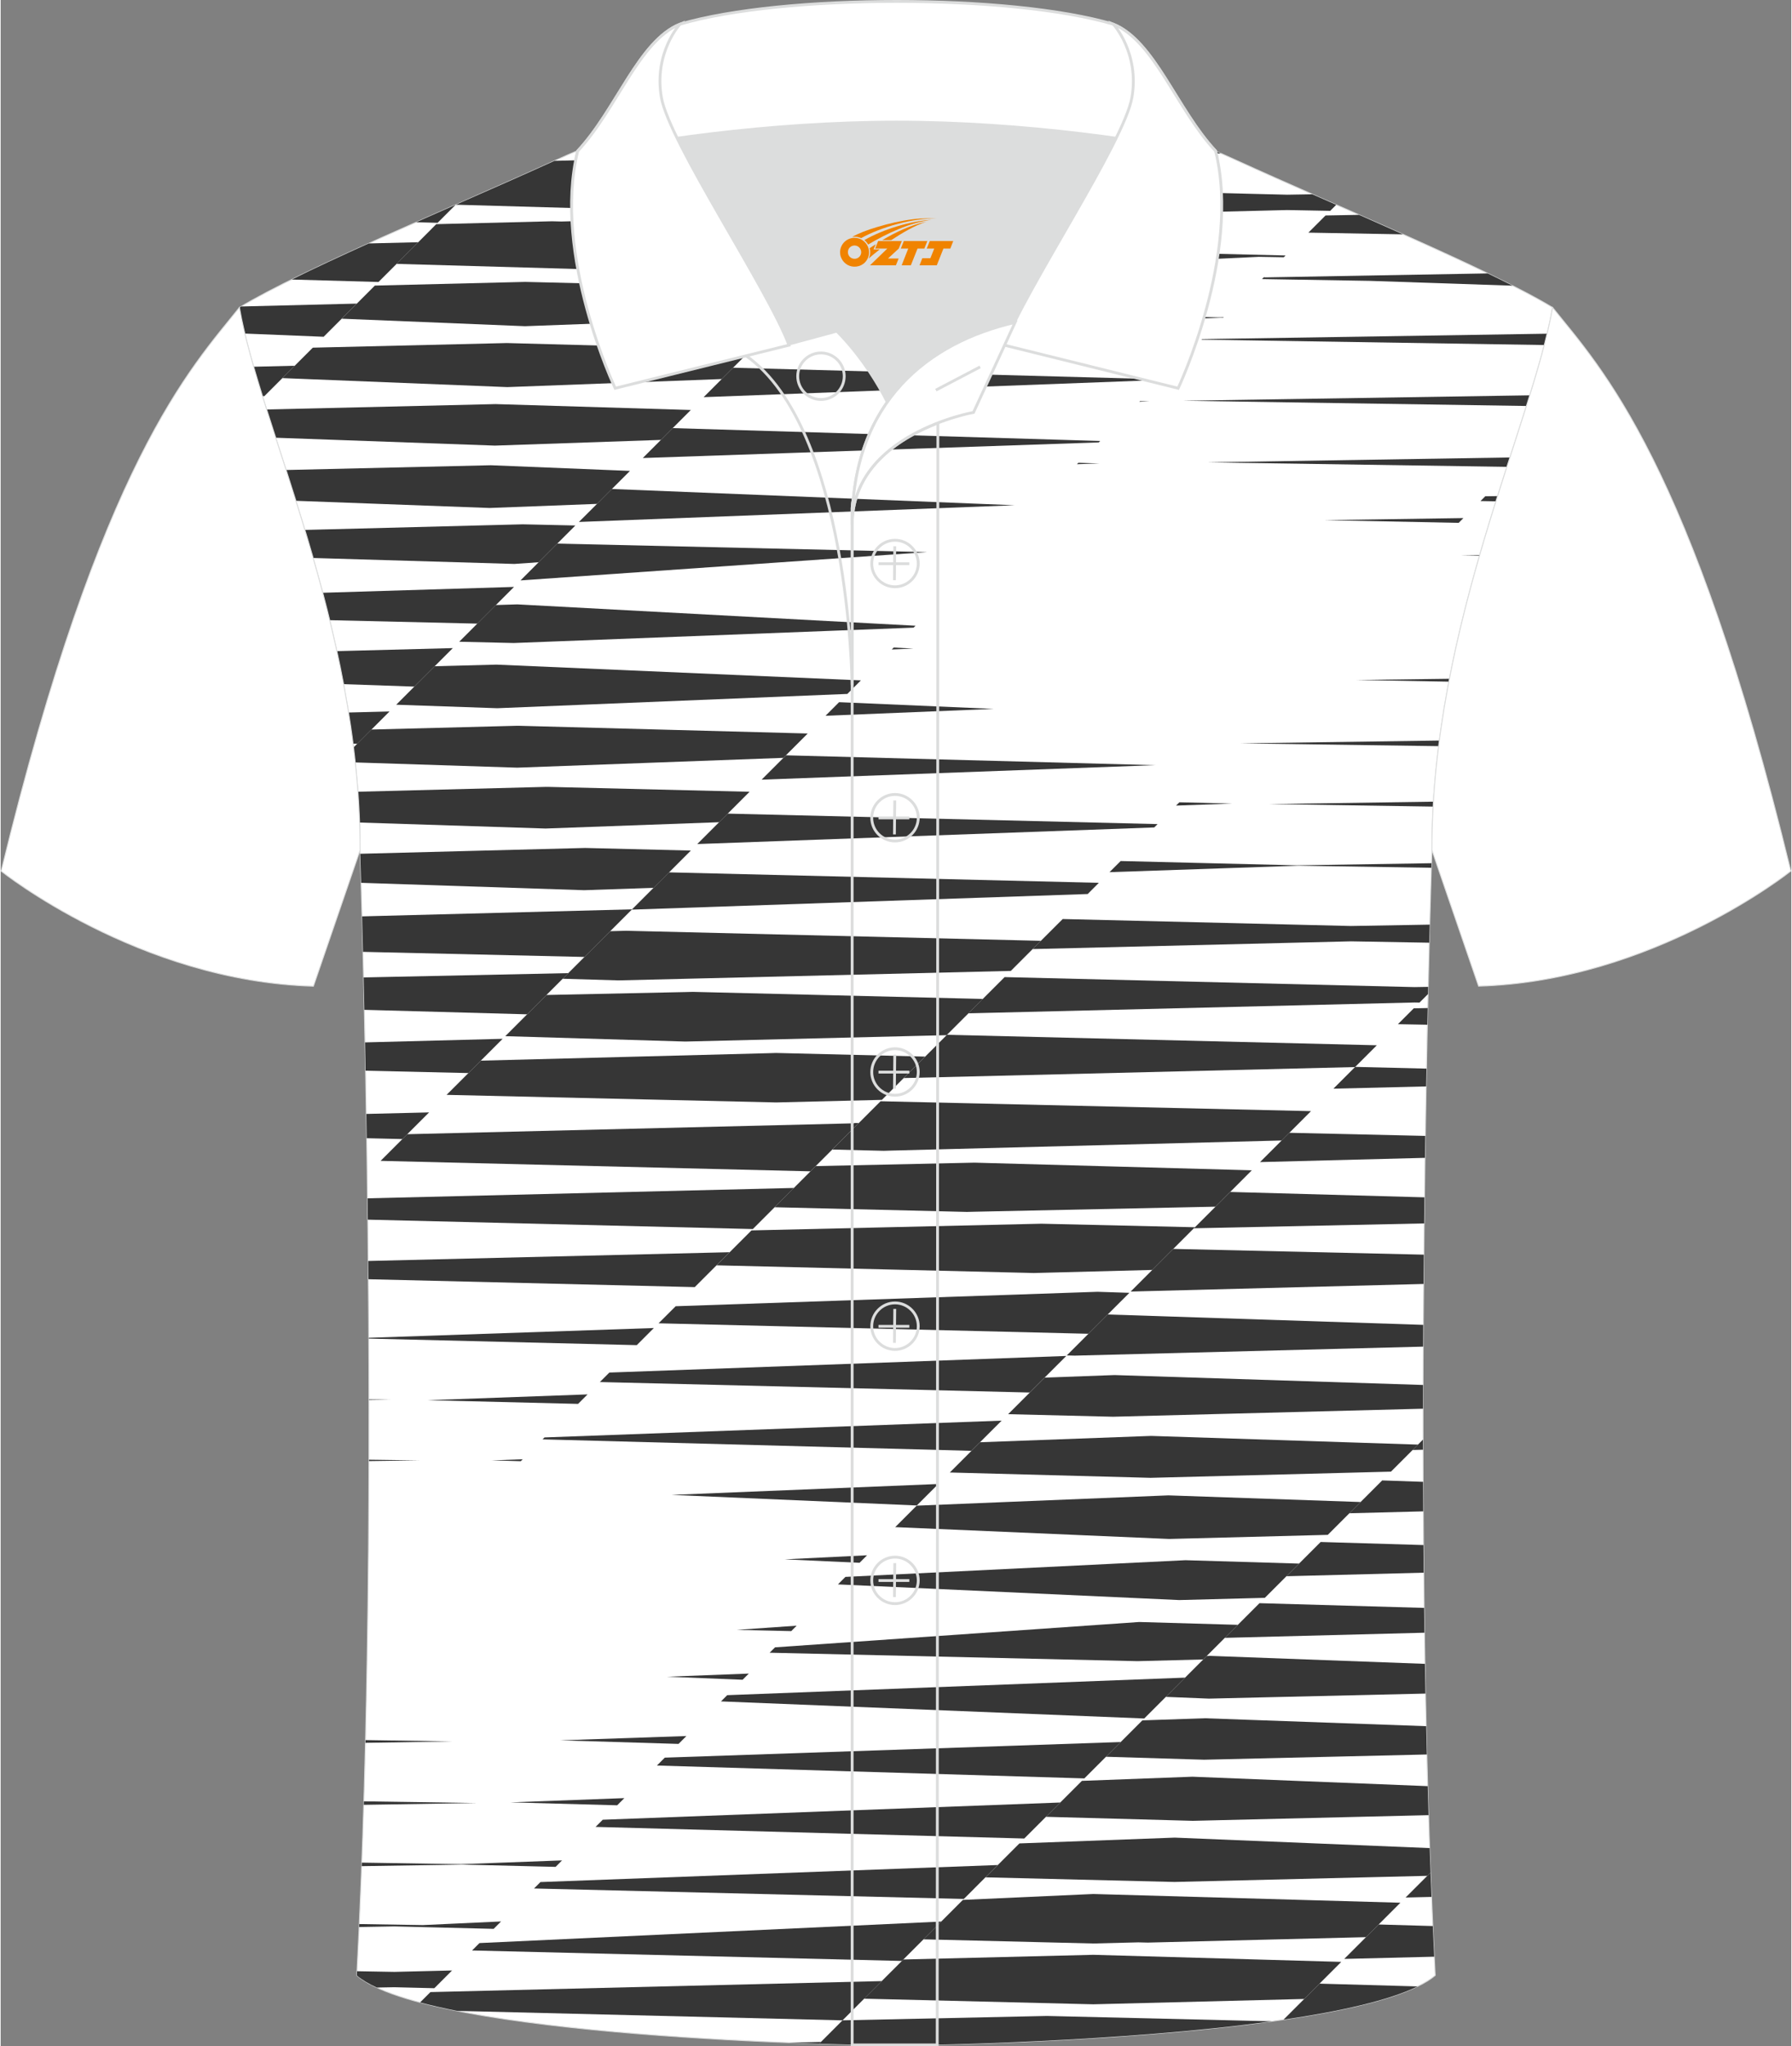 <?xml version="1.0" encoding="utf-8"?>
<!-- Generator: Adobe Illustrator 24.0.1, SVG Export Plug-In . SVG Version: 6.00 Build 0)  -->
<svg xmlns="http://www.w3.org/2000/svg" xmlns:xlink="http://www.w3.org/1999/xlink" version="1.1" id="图层_1" x="0px" y="0px" width="379.8px" height="433.5px" viewBox="0 0 379.72 433.73" enable-background="new 0 0 379.72 433.73" xml:space="preserve">
<rect x="0" y="0" width="379.72" height="433.73" fill="#808080" stroke="none"/>
<g>
	
		<path fill-rule="evenodd" clip-rule="evenodd" fill="#FFFFFF" stroke="#DCDDDD" stroke-width="0.2" stroke-miterlimit="22.926" d="   M76.22,180.19c0,0,4.68,137.15-0.7,238.51c15.6,13.14,104.62,14.84,114.34,14.81c9.72,0.03,98.74-1.67,114.34-14.82   c-5.38-101.36-0.7-238.51-0.7-238.51c0-47.79,21.31-90.25,25.59-115c-13.68-8.25-45.44-21.32-67.38-31.34   c-5.84-2.66-10.73-4.57-15.09-5.94l-113.56-0.01c-4.32,1.37-9.2,3.29-15.06,5.95C96.06,43.86,64.3,56.93,50.63,65.18   C54.91,89.94,76.22,132.4,76.22,180.19z"/>
	<g>
		<path fill-rule="evenodd" clip-rule="evenodd" fill="#363636" d="M88.11,47.1l4.54,0.13l3.81-3.81    C93.68,44.64,90.89,45.87,88.11,47.1z"/>
		<path fill-rule="evenodd" clip-rule="evenodd" fill="#363636" d="M96.46,43.42l-3.81,3.81L96.46,43.42z"/>
		<polygon fill-rule="evenodd" clip-rule="evenodd" fill="#363636" points="83.95,55.93 83.95,55.93 80.11,59.77   "/>
		<path fill-rule="evenodd" clip-rule="evenodd" fill="#363636" d="M61.73,59.25l18.39,0.52l3.84-3.84l4.59-4.59L78.04,51.6    C72.15,54.26,66.59,56.84,61.73,59.25z"/>
		<polygon fill-rule="evenodd" clip-rule="evenodd" fill="#363636" points="72.33,67.55 72.33,67.55 68.49,71.39   "/>
		<path fill-rule="evenodd" clip-rule="evenodd" fill="#363636" d="M51.78,70.7l16.71,0.68l3.84-3.84l3.19-3.19L51,64.96l-0.37,0.22    C50.93,66.93,51.32,68.78,51.78,70.7z"/>
		<path fill-rule="evenodd" clip-rule="evenodd" fill="#363636" d="M55.52,83.96l0.38,0.02l3.84-3.84l2.62-2.62l-8.7,0.21    C54.23,79.74,54.86,81.82,55.52,83.96z"/>
		<polygon fill-rule="evenodd" clip-rule="evenodd" fill="#363636" points="59.74,80.14 59.74,80.14 55.9,83.98   "/>
		<polygon fill-rule="evenodd" clip-rule="evenodd" fill="#363636" points="108.85,124.4 108.85,124.4 105.01,128.24   "/>
		<path fill-rule="evenodd" clip-rule="evenodd" fill="#363636" d="M69.78,131.45l31.3,0.73l7.78-7.78l-40.55,1.24    C68.81,127.56,69.3,129.49,69.78,131.45z"/>
		<path fill-rule="evenodd" clip-rule="evenodd" fill="#363636" d="M72.72,145.01l15,0.52l8.16-8.16l-24.58,0.64    C71.8,140.32,72.28,142.65,72.72,145.01z"/>
		<path fill-rule="evenodd" clip-rule="evenodd" fill="#363636" d="M74.73,157.62l0.88,0.03l6.85-6.85l-8.69,0.22    C74.12,153.2,74.44,155.4,74.73,157.62z"/>
		<polygon fill-rule="evenodd" clip-rule="evenodd" fill="#363636" points="193.91,39.35 193.91,39.35 197.74,35.51   "/>
		<path fill-rule="evenodd" clip-rule="evenodd" fill="#363636" d="M128.45,44.3l1.63-0.04l60.38-1.47l3.45-3.45l3.84-3.84    l-69.29-1.69l-11.01,0.28c-6.4,2.91-13.6,6.08-20.93,9.3l30.31,0.86L128.45,44.3z"/>
		<polygon fill-rule="evenodd" clip-rule="evenodd" fill="#363636" points="181.32,51.93 181.32,51.93 185.16,48.09   "/>
		<polygon fill-rule="evenodd" clip-rule="evenodd" fill="#363636" points="126.83,57.15 128.45,57.2 130.08,57.16 178.34,54.91     181.32,51.93 185.16,48.09 128.45,46.71 118.91,46.95 116.9,46.9 92.37,47.51 88.54,51.35 83.95,55.93   "/>
		<polygon fill-rule="evenodd" clip-rule="evenodd" fill="#363636" points="92.37,47.51 92.37,47.51 88.54,51.35   "/>
		<polygon fill-rule="evenodd" clip-rule="evenodd" fill="#363636" points="83.95,55.93 83.95,55.93 88.54,51.35   "/>
		<path fill-rule="evenodd" clip-rule="evenodd" fill="#363636" d="M138.28,31.35l1.63-0.04l63.39-1.37l2.06-2.06l-72.3-0.01    c-2.61,0.83-5.44,1.86-8.55,3.13l12.15,0.29L138.28,31.35z"/>
		<polygon fill-rule="evenodd" clip-rule="evenodd" fill="#363636" points="168.18,65.07 168.18,65.07 172.02,61.24   "/>
		<polygon fill-rule="evenodd" clip-rule="evenodd" fill="#363636" points="79.35,60.53 79.35,60.53 75.52,64.36   "/>
		<polygon fill-rule="evenodd" clip-rule="evenodd" fill="#363636" points="111.18,69.14 166.15,67.1 168.18,65.07 172.02,61.24     111.24,59.75 79.35,60.53 75.52,64.36 72.33,67.55   "/>
		<polygon fill-rule="evenodd" clip-rule="evenodd" fill="#363636" points="72.33,67.55 72.33,67.55 75.52,64.36   "/>
		<polygon fill-rule="evenodd" clip-rule="evenodd" fill="#363636" points="159.15,74.11 107.34,72.71 66.19,73.69 62.35,77.53     59.74,80.14 107.44,82.05 152.91,80.34 155.31,77.94   "/>
		<polygon fill-rule="evenodd" clip-rule="evenodd" fill="#363636" points="66.19,73.69 66.19,73.69 62.35,77.53   "/>
		<polygon fill-rule="evenodd" clip-rule="evenodd" fill="#363636" points="155.31,77.94 155.31,77.94 159.15,74.11 159.15,74.11       "/>
		<path fill-rule="evenodd" clip-rule="evenodd" fill="#363636" d="M59.74,80.14l2.62-2.61L59.74,80.14z"/>
		<path fill-rule="evenodd" clip-rule="evenodd" fill="#363636" d="M104.81,94.45l35.2-1.21l2.5-2.5l3.84-3.84l-41.39-1.25    l-48.55,1.14c0.62,1.94,1.26,3.94,1.92,5.99L104.81,94.45z"/>
		<polygon fill-rule="evenodd" clip-rule="evenodd" fill="#363636" points="146.35,86.9 146.35,86.9 142.51,90.74   "/>
		<polygon fill-rule="evenodd" clip-rule="evenodd" fill="#363636" points="129.61,103.64 129.61,103.64 133.45,99.8   "/>
		<path fill-rule="evenodd" clip-rule="evenodd" fill="#363636" d="M103.94,98.61l-43.4,1.01c0.68,2.13,1.38,4.31,2.08,6.53    l41.05,1.52l22.79-0.87l6.99-6.99L103.94,98.61z"/>
		<polygon fill-rule="evenodd" clip-rule="evenodd" fill="#363636" points="118.03,115.22 118.03,115.22 121.87,111.39   "/>
		<path fill-rule="evenodd" clip-rule="evenodd" fill="#363636" d="M110.73,111.13l-46.21,1.19c0.59,1.95,1.18,3.94,1.75,5.95    l42.66,1.26l5.15-0.36l7.79-7.79L110.73,111.13z"/>
		<polygon fill-rule="evenodd" clip-rule="evenodd" fill="#363636" points="101.07,132.18 101.07,132.18 99.55,133.71   "/>
		<polygon fill-rule="evenodd" clip-rule="evenodd" fill="#363636" points="108.81,136.29 193.59,133.03 194,132.63 109.56,128.1     105.01,128.24 101.07,132.18 99.55,133.71 97.24,136.02   "/>
		<polygon fill-rule="evenodd" clip-rule="evenodd" fill="#363636" points="101.07,132.18 101.07,132.18 105.01,128.24   "/>
		<polygon fill-rule="evenodd" clip-rule="evenodd" fill="#363636" points="105.14,140.87 92.04,141.21 83.88,149.37 105.3,150.11     179.54,147.08 182.42,144.21   "/>
		<path fill-rule="evenodd" clip-rule="evenodd" fill="#363636" d="M109.77,153.83h-0.11h-0.1l-30.94,0.8l-3.8,3.8    c0.13,1.05,0.25,2.11,0.36,3.17l34.35,1.11l56.45-2.08l5.16-5.16L109.77,153.83z"/>
		<path fill-rule="evenodd" clip-rule="evenodd" fill="#363636" d="M115.95,166.78h-0.11h-0.09l-39.99,1.03    c0.16,2.16,0.28,4.34,0.36,6.53l39.42,1.27l36.82-1.34l6.45-6.45L115.95,166.78z"/>
		<path fill-rule="evenodd" clip-rule="evenodd" fill="#363636" d="M124.06,179.73h-0.11h-0.09l-47.61,1.23    c0.03,1.04,0.1,3.14,0.19,6.16l47.28,1.56l14.74-0.5l7.9-7.9L124.06,179.73z"/>
		<polygon fill-rule="evenodd" clip-rule="evenodd" fill="#363636" points="193.91,39.35 190.46,42.79 186.63,46.63 272.83,44.52     281.94,44.69 283.21,43.41 278.14,41.18 272.83,41.27   "/>
		<polygon fill-rule="evenodd" clip-rule="evenodd" fill="#363636" points="186.63,46.63 186.63,46.63 190.46,42.79   "/>
		<polygon fill-rule="evenodd" clip-rule="evenodd" fill="#363636" points="190.46,42.79 190.46,42.79 193.91,39.35   "/>
		<polygon fill-rule="evenodd" clip-rule="evenodd" fill="#363636" points="174.51,58.74 174.51,58.74 178.34,54.91   "/>
		<polygon fill-rule="evenodd" clip-rule="evenodd" fill="#363636" points="181.32,51.93 178.34,54.91 174.51,58.74 266.81,54.44     272.09,54.53 272.47,54.15   "/>
		<polygon fill-rule="evenodd" clip-rule="evenodd" fill="#363636" points="178.34,54.91 178.34,54.91 181.32,51.93   "/>
		<path fill-rule="evenodd" clip-rule="evenodd" fill="#363636" d="M205.36,27.9l-2.06,2.06l-3.84,3.84l59.26-1.28    c-4.55-1.98-8.51-3.48-12.1-4.61L205.36,27.9z"/>
		<polygon fill-rule="evenodd" clip-rule="evenodd" fill="#363636" points="199.47,33.79 199.47,33.79 203.3,29.95   "/>
		<polygon fill-rule="evenodd" clip-rule="evenodd" fill="#363636" points="203.3,29.95 203.3,29.95 205.36,27.9   "/>
		<path fill-rule="evenodd" clip-rule="evenodd" fill="#363636" d="M76.83,201.75l46.97,1.08l10.09-10.09l-57.25,1.49    C76.7,196.5,76.76,199.01,76.83,201.75z"/>
		<path fill-rule="evenodd" clip-rule="evenodd" fill="#363636" d="M77.12,214.04l34.52,0.95l8.73-8.73l-43.4,0.91    C77.01,209.35,77.07,211.64,77.12,214.04z"/>
		<path fill-rule="evenodd" clip-rule="evenodd" fill="#363636" d="M77.38,226.94l21.81,0.5l7.26-7.26l-29.18,0.76    C77.3,222.88,77.34,224.89,77.38,226.94z"/>
		<polygon fill-rule="evenodd" clip-rule="evenodd" fill="#363636" points="168.18,65.07 166.15,67.1 162.32,70.94 258.71,67.35     259.26,67.36 259.37,67.25 258.31,67.27   "/>
		<polygon fill-rule="evenodd" clip-rule="evenodd" fill="#363636" points="162.32,70.94 162.32,70.94 166.15,67.1   "/>
		<polygon fill-rule="evenodd" clip-rule="evenodd" fill="#363636" points="166.15,67.1 166.15,67.1 168.18,65.07   "/>
		<polygon fill-rule="evenodd" clip-rule="evenodd" fill="#363636" points="155.31,77.94 152.91,80.34 149.07,84.18 246.09,80.53     246.23,80.4   "/>
		<polygon fill-rule="evenodd" clip-rule="evenodd" fill="#363636" points="149.07,84.18 149.07,84.18 152.91,80.34   "/>
		<polygon fill-rule="evenodd" clip-rule="evenodd" fill="#363636" points="152.91,80.34 152.91,80.34 155.31,77.94   "/>
		<polygon fill-rule="evenodd" clip-rule="evenodd" fill="#363636" points="142.51,90.74 140.01,93.24 136.17,97.08 232.86,93.77     233.16,93.47   "/>
		<polygon fill-rule="evenodd" clip-rule="evenodd" fill="#363636" points="140.01,93.24 140.01,93.24 136.17,97.08 136.17,97.08       "/>
		<polygon fill-rule="evenodd" clip-rule="evenodd" fill="#363636" points="142.51,90.74 142.51,90.74 140.01,93.24   "/>
		<polygon fill-rule="evenodd" clip-rule="evenodd" fill="#363636" points="126.46,106.8 126.46,106.8 122.62,110.63   "/>
		<polygon fill-rule="evenodd" clip-rule="evenodd" fill="#363636" points="122.62,110.63 215.02,107.09 129.61,103.64     126.46,106.8   "/>
		<polygon fill-rule="evenodd" clip-rule="evenodd" fill="#363636" points="129.61,103.64 129.61,103.64 126.46,106.8   "/>
		<polygon fill-rule="evenodd" clip-rule="evenodd" fill="#363636" points="114.07,119.18 110.24,123.02 196.45,117.02     118.03,115.22   "/>
		<polygon fill-rule="evenodd" clip-rule="evenodd" fill="#363636" points="114.07,119.18 114.07,119.18 110.24,123.02   "/>
		<polygon fill-rule="evenodd" clip-rule="evenodd" fill="#363636" points="118.03,115.22 118.03,115.22 114.07,119.18   "/>
		<polygon fill-rule="evenodd" clip-rule="evenodd" fill="#363636" points="77.62,241.25 85.19,241.43 90.85,235.78 77.54,236.1       "/>
		<path fill-rule="evenodd" clip-rule="evenodd" fill="#363636" d="M250.69,84.94l72.86,1.11c0.24-0.76,0.48-1.51,0.71-2.26    L250.69,84.94z"/>
		<polygon fill-rule="evenodd" clip-rule="evenodd" fill="#363636" points="255.89,98 319.4,98.95 320.04,96.96   "/>
		<polygon fill-rule="evenodd" clip-rule="evenodd" fill="#363636" points="280.67,110.25 309.18,110.82 310.18,109.81   "/>
		<polygon fill-rule="evenodd" clip-rule="evenodd" fill="#363636" points="189.37,137.25 188.97,137.66 193.57,137.48   "/>
		<polygon fill-rule="evenodd" clip-rule="evenodd" fill="#363636" points="210.59,150.25 177.79,148.83 174.92,151.71   "/>
		<polygon fill-rule="evenodd" clip-rule="evenodd" fill="#363636" points="244.74,162.18 166.53,160.09 161.37,165.25   "/>
		<polygon fill-rule="evenodd" clip-rule="evenodd" fill="#363636" points="244.62,175.38 245.33,174.67 154.17,172.45     147.72,178.9   "/>
		<polygon fill-rule="evenodd" clip-rule="evenodd" fill="#363636" points="230.51,189.49 232.87,187.12 141.72,184.9 133.83,192.8       "/>
		<path fill-rule="evenodd" clip-rule="evenodd" fill="#363636" d="M288.05,45.54l-7.1,0.13l-3.64,3.64l20.05,0.36    C294.3,48.3,291.18,46.92,288.05,45.54z"/>
		<path fill-rule="evenodd" clip-rule="evenodd" fill="#363636" d="M315.33,57.95l-47.12,0.84h0.07h-0.18l0.11-0.01l-0.36-0.01    l-0.38,0.38l22.86,0.38l30.27,1.02C318.93,59.71,317.17,58.84,315.33,57.95z"/>
		<polygon fill-rule="evenodd" clip-rule="evenodd" fill="#363636" points="131,207.8 214.21,205.79 220.58,199.41 132.63,197.28     129.26,197.37 119.17,207.45   "/>
		<polygon fill-rule="evenodd" clip-rule="evenodd" fill="#363636" points="145.19,220.76 200.59,219.41 208.27,211.73     148.44,210.27 146.8,210.23 145.19,210.27 115.74,210.89 107.01,219.62   "/>
		<polygon fill-rule="evenodd" clip-rule="evenodd" fill="#363636" points="164.44,233.67 166.05,233.63 186.87,233.12     196.04,223.95 166.05,223.22 164.41,223.18 162.8,223.23 101.82,224.81 94.56,232.06 162.8,233.63   "/>
		<path fill-rule="evenodd" clip-rule="evenodd" fill="#363636" d="M327.93,70.73l-73.18,1.15l-0.11,0.11l72.69,1.14    C327.54,72.31,327.74,71.51,327.93,70.73z"/>
		<polygon fill-rule="evenodd" clip-rule="evenodd" fill="#363636" points="241.6,85.02 241.47,85.16 243.61,85.07   "/>
		<polygon fill-rule="evenodd" clip-rule="evenodd" fill="#363636" points="228.53,98.09 228.23,98.39 233.02,98.23   "/>
		<polygon fill-rule="evenodd" clip-rule="evenodd" fill="#363636" points="78.1,309.69 88.82,309.54 78.1,309.39   "/>
		<polygon fill-rule="evenodd" clip-rule="evenodd" fill="#363636" points="78.1,296.74 82.67,296.67 78.1,296.61   "/>
		<polygon fill-rule="evenodd" clip-rule="evenodd" fill="#363636" points="104.1,309.54 110.29,309.71 110.7,309.3   "/>
		<polygon fill-rule="evenodd" clip-rule="evenodd" fill="#363636" points="90.52,296.78 122.44,297.56 124.45,295.55   "/>
		<polygon fill-rule="evenodd" clip-rule="evenodd" fill="#363636" points="78.06,283.72 134.89,285.11 138.51,281.48 78.06,283.55       "/>
		<polygon fill-rule="evenodd" clip-rule="evenodd" fill="#363636" points="147.18,272.81 154.58,265.41 77.94,267.27 77.98,271.14       "/>
		<polygon fill-rule="evenodd" clip-rule="evenodd" fill="#363636" points="159.5,260.5 168.21,251.79 77.8,253.99 77.85,258.51       "/>
		<polygon fill-rule="evenodd" clip-rule="evenodd" fill="#363636" points="171.72,248.27 181.96,238.04 181.01,238.02     181.01,238.09 86.22,240.4 80.57,246.05   "/>
		<polygon fill-rule="evenodd" clip-rule="evenodd" fill="#363636" points="317.42,105.15 314.81,105.19 313.8,106.2 317.07,106.26       "/>
		<polygon fill-rule="evenodd" clip-rule="evenodd" fill="#363636" points="313.62,117.68 309.61,117.73 313.59,117.81   "/>
		<polygon fill-rule="evenodd" clip-rule="evenodd" fill="#363636" points="310.09,130.86 309.78,130.86 310.08,130.87   "/>
		<polygon fill-rule="evenodd" clip-rule="evenodd" fill="#363636" points="307.21,143.87 287.42,144.13 307.1,144.48   "/>
		<path fill-rule="evenodd" clip-rule="evenodd" fill="#363636" d="M305.08,156.96l-42.21,0.6l42.06,0.59    C304.97,157.75,305.03,157.36,305.08,156.96z"/>
		<path fill-rule="evenodd" clip-rule="evenodd" fill="#363636" d="M303.82,169.92l-34.81,0.51l34.74,0.53    C303.78,170.61,303.8,170.26,303.82,169.92z"/>
		<polygon fill-rule="evenodd" clip-rule="evenodd" fill="#363636" points="249.95,170.05 249.24,170.75 261.17,170.32   "/>
		<polygon fill-rule="evenodd" clip-rule="evenodd" fill="#363636" points="303.41,182.96 274.86,183.41 237.5,182.5 235.13,184.86     275.19,183.49 303.38,183.93   "/>
		<polygon fill-rule="evenodd" clip-rule="evenodd" fill="#363636" points="286.34,199.52 302.94,199.81 303.04,195.98     286.34,196.27 225.21,194.79 218.83,201.16   "/>
		<polygon fill-rule="evenodd" clip-rule="evenodd" fill="#363636" points="299.8,212.48 300.87,212.5 302.68,210.69 302.71,209.17     299.8,209.22 212.89,207.1 205.21,214.78   "/>
		<polygon fill-rule="evenodd" clip-rule="evenodd" fill="#363636" points="287.2,226.17 291.82,221.55 200.67,219.33 191.5,228.5       "/>
		<polygon fill-rule="evenodd" clip-rule="evenodd" fill="#363636" points="77,382.54 101,382.16 77.02,381.8   "/>
		<polygon fill-rule="evenodd" clip-rule="evenodd" fill="#363636" points="77.36,369.4 95.8,369.1 77.37,368.82   "/>
		<polygon fill-rule="evenodd" clip-rule="evenodd" fill="#363636" points="182.13,331.24 183.72,329.65 166.26,330.51   "/>
		<polygon fill-rule="evenodd" clip-rule="evenodd" fill="#363636" points="142.28,316.85 194.27,319.09 198.83,314.54   "/>
		<polygon fill-rule="evenodd" clip-rule="evenodd" fill="#363636" points="205.85,307.51 212.26,301.11 115.32,304.67     114.91,305.08   "/>
		<polygon fill-rule="evenodd" clip-rule="evenodd" fill="#363636" points="218.21,295.15 225.97,287.4 129.07,290.92     127.06,292.93   "/>
		<polygon fill-rule="evenodd" clip-rule="evenodd" fill="#363636" points="230.66,282.7 239.35,274.02 232.6,273.8 143.14,276.86     139.51,280.48   "/>
		<path fill-rule="evenodd" clip-rule="evenodd" fill="#363636" d="M83.49,417.95l-7.92-0.14l-0.05,0.9    c1.08,0.91,2.52,1.76,4.25,2.56l3.72-0.07l8.47,0.21l3.76-3.76L83.49,417.95z"/>
		<polygon fill-rule="evenodd" clip-rule="evenodd" fill="#363636" points="89.51,408.03 76.05,407.81 76.02,408.44 83.49,408.31     83.42,408.31 83.6,408.31 83.49,408.31 104.54,408.83 106.11,407.26   "/>
		<polygon fill-rule="evenodd" clip-rule="evenodd" fill="#363636" points="219.06,269.82 220.68,269.78 244.2,269.17     253.24,260.12 220.68,259.37 159.21,260.79 151.81,268.19 217.43,269.78   "/>
		<polygon fill-rule="evenodd" clip-rule="evenodd" fill="#363636" points="203.25,256.83 204.89,256.87 206.5,256.83     257.61,255.76 265.31,248.05 206.5,246.43 172.83,247.16 164.12,255.88   "/>
		<polygon fill-rule="evenodd" clip-rule="evenodd" fill="#363636" points="187.28,243.92 188.89,243.87 271.64,241.73     277.86,235.51 188.89,233.47 187.25,233.43 186.58,233.42 176.35,243.65 185.64,243.88   "/>
		<polygon fill-rule="evenodd" clip-rule="evenodd" fill="#363636" points="97.61,395.12 76.59,394.79 76.56,395.54 98,395.21     117.68,395.69 119.04,394.32   "/>
		<polygon fill-rule="evenodd" clip-rule="evenodd" fill="#363636" points="130.73,382.64 132.25,381.12 108.08,382.02   "/>
		<polygon fill-rule="evenodd" clip-rule="evenodd" fill="#363636" points="143.74,369.63 145.41,367.96 118.67,368.87   "/>
		<polygon fill-rule="evenodd" clip-rule="evenodd" fill="#363636" points="157.33,356.03 158.65,354.72 141.29,355.39   "/>
		<polygon fill-rule="evenodd" clip-rule="evenodd" fill="#363636" points="167.65,345.72 168.79,344.57 156.09,345.46   "/>
		<polygon fill-rule="evenodd" clip-rule="evenodd" fill="#363636" points="302.61,213.66 299.65,213.72 296.29,217.08     302.53,217.2   "/>
		<polygon fill-rule="evenodd" clip-rule="evenodd" fill="#363636" points="302.35,226.5 287.23,226.13 282.61,230.75     302.28,230.27   "/>
		<polygon fill-rule="evenodd" clip-rule="evenodd" fill="#363636" points="249.92,339.14 268.07,338.67 275.33,331.41     251.23,330.69 179.13,334.23 177.55,335.82   "/>
		<polygon fill-rule="evenodd" clip-rule="evenodd" fill="#363636" points="247.77,326.19 281.42,325.32 288.38,318.36     247.62,316.95 194.24,319.13 189.69,323.68   "/>
		<polygon fill-rule="evenodd" clip-rule="evenodd" fill="#363636" points="243.74,313.23 243.74,313.24 243.84,313.23     243.94,313.24 243.94,313.23 294.82,311.92 300.55,306.19 243.96,304.35 207.68,305.69 201.27,312.1   "/>
		<path fill-rule="evenodd" clip-rule="evenodd" fill="#363636" d="M235.78,300.28L235.78,300.28h0.11h0.1l0,0l65.63-1.7    c0-1.69,0-3.36,0.01-5.03l-65.42-2.1l-14.82,0.54l-7.75,7.75L235.78,300.28z"/>
		<path fill-rule="evenodd" clip-rule="evenodd" fill="#363636" d="M227.67,287.33h0.11h0.09l0,0l73.77-1.91    c0.01-1.55,0.02-3.08,0.02-4.61l-66.91-2.2l-8.68,8.68L227.67,287.33L227.67,287.33z"/>
		<path fill-rule="evenodd" clip-rule="evenodd" fill="#363636" d="M178.52,428.22l8.32-8.32l-95.71,2.33l-2.19,2.19    c2.42,0.64,5.06,1.24,7.87,1.8L178.52,428.22z"/>
		<polygon fill-rule="evenodd" clip-rule="evenodd" fill="#363636" points="191.11,415.63 199.46,407.28 101.53,411.84     99.96,413.41   "/>
		<path fill-rule="evenodd" clip-rule="evenodd" fill="#363636" d="M173.56,433.18l0.38-0.38l-6.77,0.15    C169.41,433.04,171.55,433.12,173.56,433.18z"/>
		<path fill-rule="evenodd" clip-rule="evenodd" fill="#363636" d="M301.79,265.93l-53.13-1.22l-9.04,9.04l62.12-1.61    C301.75,270.05,301.77,267.98,301.79,265.93z"/>
		<path fill-rule="evenodd" clip-rule="evenodd" fill="#363636" d="M301.92,253.78l-41.19-1.14l-7.7,7.7l48.83-1.03    C301.88,257.45,301.9,255.6,301.92,253.78z"/>
		<polygon fill-rule="evenodd" clip-rule="evenodd" fill="#363636" points="302.1,240.76 273.27,240.1 267.05,246.31 302.03,245.41       "/>
		<polygon fill-rule="evenodd" clip-rule="evenodd" fill="#363636" points="204.25,402.49 211.43,395.3 114.46,398.91 113.1,400.27       "/>
		<polygon fill-rule="evenodd" clip-rule="evenodd" fill="#363636" points="217.06,389.68 224.69,382.05 127.67,385.7     126.15,387.22   "/>
		<polygon fill-rule="evenodd" clip-rule="evenodd" fill="#363636" points="229.8,376.94 237.51,369.23 140.83,372.54     139.16,374.21   "/>
		<polygon fill-rule="evenodd" clip-rule="evenodd" fill="#363636" points="242.5,364.24 251.16,355.58 154.06,359.3 152.75,360.62       "/>
		<polygon fill-rule="evenodd" clip-rule="evenodd" fill="#363636" points="241.07,352.09 255.01,351.73 262.35,344.39     241.42,343.79 164.21,349.16 163.06,350.3   "/>
		<path fill-rule="evenodd" clip-rule="evenodd" fill="#363636" d="M301.71,327.48l-21.8-0.65l-7.26,7.26l29.11-0.75    C301.74,331.38,301.73,329.43,301.71,327.48z"/>
		<path fill-rule="evenodd" clip-rule="evenodd" fill="#363636" d="M301.63,314.08l-8.67-0.3l-6.96,6.96l15.66-0.4    C301.65,318.24,301.64,316.15,301.63,314.08z"/>
		<polygon fill-rule="evenodd" clip-rule="evenodd" fill="#363636" points="301.61,305.12 299.41,307.33 301.62,307.27   "/>
		<polygon fill-rule="evenodd" clip-rule="evenodd" fill="#363636" points="231.7,424.82 276.42,423.69 284.28,415.83 231.7,414.33     191.42,415.32 183.1,423.63   "/>
		<polygon fill-rule="evenodd" clip-rule="evenodd" fill="#363636" points="231.7,411.93 241.24,411.69 243.25,411.74     289.52,410.59 296.82,403.29 231.7,401.44 204.04,402.69 195.69,411.05   "/>
		<path fill-rule="evenodd" clip-rule="evenodd" fill="#363636" d="M269.53,428.42l-47.66-1.13l-43.35,0.93l-4.96,4.96    c8.19,0.26,14.16,0.34,16.3,0.33C196.33,433.53,237.84,432.79,269.53,428.42z"/>
		<path fill-rule="evenodd" clip-rule="evenodd" fill="#363636" d="M248.91,398.89l53.62-1.3l0.69-0.69    c-0.07-1.72-0.13-3.45-0.19-5.19l-54.05-2.22l-32.95,1.23l-7.19,7.19L248.91,398.89z"/>
		<path fill-rule="evenodd" clip-rule="evenodd" fill="#363636" d="M252.81,385.93l49.98-1.2c-0.06-2.04-0.13-4.1-0.18-6.15    l-49.89-2l-23.44,0.88l-7.62,7.62L252.81,385.93z"/>
		<path fill-rule="evenodd" clip-rule="evenodd" fill="#363636" d="M255.19,372.98l47.24-1.11c-0.05-2-0.1-4-0.14-6l-46.94-1.68    l-13.25,0.45l-7.71,7.71L255.19,372.98z"/>
		<path fill-rule="evenodd" clip-rule="evenodd" fill="#363636" d="M302.02,352.66l-45.53-1.69l-0.75,0.03l-8.66,8.66l9.13,0.37    l45.92-1.07C302.09,356.86,302.06,354.76,302.02,352.66z"/>
		<path fill-rule="evenodd" clip-rule="evenodd" fill="#363636" d="M301.85,340.8l-34.91-1l-7.35,7.35l42.33-1.09    C301.89,344.3,301.87,342.55,301.85,340.8z"/>
		<path fill-rule="evenodd" clip-rule="evenodd" fill="#363636" d="M300.46,421.03l-20.79-0.59l-7.63,7.63    C283.98,426.32,294.3,424.02,300.46,421.03z"/>
		<path fill-rule="evenodd" clip-rule="evenodd" fill="#363636" d="M303.69,408.23l-11.48-0.33l-7.3,7.3l19.08-0.47    C303.89,412.57,303.79,410.41,303.69,408.23z"/>
		<path fill-rule="evenodd" clip-rule="evenodd" fill="#363636" d="M303.21,396.9l-5.29,5.29l5.5-0.13    C303.35,400.34,303.28,398.62,303.21,396.9z"/>
	</g>
	
		<path fill-rule="evenodd" clip-rule="evenodd" fill="#FFFFFF" stroke="#DCDDDD" stroke-width="0.2" stroke-miterlimit="22.926" d="   M329.09,65.18c10.24,12.8,29.36,32.42,50.52,119.44c0,0-29.19,23.38-66.21,24.4c0,0-7.16-20.82-9.9-28.84l0,0   C303.5,132.4,324.81,89.94,329.09,65.18z"/>
	
		<path fill-rule="evenodd" clip-rule="evenodd" fill="#FFFFFF" stroke="#DCDDDD" stroke-width="0.2" stroke-miterlimit="22.926" d="   M50.63,65.18C40.39,77.99,21.27,97.6,0.11,184.63c0,0,29.19,23.38,66.21,24.4c0,0,7.16-20.82,9.9-28.84l0,0   C76.22,132.4,54.91,89.94,50.63,65.18z"/>
	<path fill-rule="evenodd" clip-rule="evenodd" fill="#DCDDDD" d="M188.02,85.21c6.44-9.11,16.35-14.37,26.94-16.84   c5.24-10.64,16.09-27.82,21.62-39.14c-26.77-6.52-66.38-6.52-93.15,0c6.43,13.14,20,34.17,23.66,43.71l10.22-2.75   C177.3,70.19,183.3,75.86,188.02,85.21z"/>
	<path fill="none" stroke="#DCDDDD" stroke-width="0.6" stroke-miterlimit="10" d="M158.04,75.38l19.26-5.19c0,0,6,5.67,10.72,15.03   c-3.78,5.35-6.37,12.04-7.18,20.26c-0.14,0.74-0.24,1.47-0.28,2.18v3.57v33.98C180.56,145.2,180.03,90.95,158.04,75.38z"/>
	<path fill="none" stroke="#DCDDDD" stroke-width="0.6" stroke-miterlimit="10" d="M180.56,107.66v3.57c0-1.99,0.1-3.91,0.28-5.75   C180.69,106.22,180.6,106.95,180.56,107.66L180.56,107.66z M180.56,111.23v322.2h18.04l0.14-343.78   C191.14,92.58,180.56,98.89,180.56,111.23z"/>
	<path fill-rule="evenodd" clip-rule="evenodd" fill="#FFFFFF" stroke="#DCDDDD" stroke-width="0.6" stroke-miterlimit="10" d="   M122.08,33.21c13.39-3.26,40.91-7.33,67.91-7.33s54.52,4.07,67.91,7.33l-0.28-1.2c-8.22-8.78-12.93-23.33-21.69-26.89   C225,1.9,207.5,0.3,190,0.3c-17.51,0-35.01,1.61-45.95,4.82c-8.77,3.57-13.47,18.11-21.69,26.89L122.08,33.21z"/>
	<path fill-rule="evenodd" clip-rule="evenodd" fill="#FFFFFF" stroke="#DCDDDD" stroke-width="0.6" stroke-miterlimit="10" d="   M144.05,5.12c0,0-5.58,6.05-3.94,15.53c1.63,9.49,22.57,40.53,27.06,52.51l-36.86,9.13c0,0-13.39-28.22-7.95-50.28   C130.59,23.23,135.29,8.69,144.05,5.12z"/>
	<path fill-rule="evenodd" clip-rule="evenodd" fill="#FFFFFF" stroke="#DCDDDD" stroke-width="0.6" stroke-miterlimit="10" d="   M235.94,5.12c0,0,5.58,6.05,3.95,15.53c-1.63,9.49-22.57,40.53-27.06,52.51l36.86,9.13c0,0,13.39-28.22,7.95-50.28   C249.41,23.23,244.7,8.69,235.94,5.12z"/>
	<path fill="none" stroke="#DCDDDD" stroke-width="0.6" stroke-miterlimit="10" d="M173.95,84.67c2.72,0,4.93-2.21,4.93-4.93   s-2.21-4.93-4.93-4.93c-2.72,0-4.93,2.21-4.93,4.93S171.24,84.67,173.95,84.67z"/>
	<path fill="#FFFFFF" stroke="#DCDDDD" stroke-width="0.6" stroke-miterlimit="10" d="M215.11,68.34l-8.81,19.07   c0,0-25.75,4.58-25.75,23.82C180.56,85.05,196.83,72.54,215.11,68.34z"/>
	
	<line fill="none" stroke="#DCDDDD" stroke-width="0.6" stroke-miterlimit="10" x1="207.7" y1="77.77" x2="198.31" y2="82.69"/>
	<g>
		<g>
			<path fill="none" stroke="#DCDDDD" stroke-width="0.6" stroke-miterlimit="10" d="M189.65,124.37c2.71,0,4.93-2.22,4.93-4.93     s-2.23-4.93-4.93-4.93c-2.71,0-4.93,2.22-4.93,4.93C184.7,122.16,186.92,124.37,189.65,124.37z"/>
			<line fill="none" stroke="#DCDDDD" stroke-width="0.6" stroke-miterlimit="10" x1="189.6" y1="115.78" x2="189.53" y2="122.98"/>
			
				<line fill="none" stroke="#DCDDDD" stroke-width="0.6" stroke-miterlimit="10" x1="186.15" y1="119.48" x2="192.69" y2="119.48"/>
		</g>
		<g>
			<path fill="none" stroke="#DCDDDD" stroke-width="0.6" stroke-miterlimit="10" d="M189.65,178.25c2.71,0,4.93-2.22,4.93-4.93     c0-2.71-2.23-4.93-4.93-4.93c-2.71,0-4.93,2.22-4.93,4.93C184.7,176.04,186.92,178.25,189.65,178.25z"/>
			<line fill="none" stroke="#DCDDDD" stroke-width="0.6" stroke-miterlimit="10" x1="189.6" y1="169.66" x2="189.53" y2="176.86"/>
			
				<line fill="none" stroke="#DCDDDD" stroke-width="0.6" stroke-miterlimit="10" x1="186.15" y1="173.36" x2="192.69" y2="173.36"/>
		</g>
		<g>
			<path fill="none" stroke="#DCDDDD" stroke-width="0.6" stroke-miterlimit="10" d="M189.65,232.14c2.71,0,4.93-2.22,4.93-4.93     c0-2.71-2.23-4.93-4.93-4.93c-2.71,0-4.93,2.22-4.93,4.93C184.7,229.92,186.92,232.14,189.65,232.14z"/>
			<line fill="none" stroke="#DCDDDD" stroke-width="0.6" stroke-miterlimit="10" x1="189.6" y1="223.55" x2="189.53" y2="230.74"/>
			
				<line fill="none" stroke="#DCDDDD" stroke-width="0.6" stroke-miterlimit="10" x1="186.15" y1="227.24" x2="192.69" y2="227.24"/>
		</g>
		<g>
			<path fill="none" stroke="#DCDDDD" stroke-width="0.6" stroke-miterlimit="10" d="M189.65,286.02c2.71,0,4.93-2.22,4.93-4.93     s-2.23-4.93-4.93-4.93c-2.71,0-4.93,2.22-4.93,4.93C184.7,283.8,186.92,286.02,189.65,286.02z"/>
			<line fill="none" stroke="#DCDDDD" stroke-width="0.6" stroke-miterlimit="10" x1="189.6" y1="277.43" x2="189.53" y2="284.62"/>
			
				<line fill="none" stroke="#DCDDDD" stroke-width="0.6" stroke-miterlimit="10" x1="186.15" y1="281.12" x2="192.69" y2="281.12"/>
		</g>
		<g>
			<path fill="none" stroke="#DCDDDD" stroke-width="0.6" stroke-miterlimit="10" d="M189.65,339.9c2.71,0,4.93-2.22,4.93-4.93     s-2.23-4.93-4.93-4.93c-2.71,0-4.93,2.22-4.93,4.93C184.7,337.68,186.92,339.9,189.65,339.9z"/>
			<line fill="none" stroke="#DCDDDD" stroke-width="0.6" stroke-miterlimit="10" x1="189.6" y1="331.31" x2="189.53" y2="338.5"/>
			<line fill="none" stroke="#DCDDDD" stroke-width="0.6" stroke-miterlimit="10" x1="186.15" y1="335" x2="192.69" y2="335"/>
		</g>
	</g>
</g>
<g id="图层_x0020_1">
	<path fill="#F08300" d="M178.18,54.49c0.416,1.136,1.472,1.984,2.752,2.032c0.144,0,0.304,0,0.448-0.016h0.016   c0.016,0,0.064,0,0.128-0.016c0.032,0,0.048-0.016,0.08-0.016c0.064-0.016,0.144-0.032,0.224-0.048c0.016,0,0.016,0,0.032,0   c0.192-0.048,0.4-0.112,0.576-0.208c0.192-0.096,0.4-0.224,0.608-0.384c0.672-0.56,1.104-1.408,1.104-2.352   c0-0.224-0.032-0.448-0.08-0.672l0,0C184.02,52.61,183.97,52.44,183.89,52.26C183.42,51.17,182.34,50.41,181.07,50.41C179.38,50.41,178,51.78,178,53.48C178,53.83,178.06,54.17,178.18,54.49L178.18,54.49L178.18,54.49z M182.48,53.51L182.48,53.51C182.45,54.29,181.79,54.89,181.01,54.85C180.22,54.82,179.63,54.17,179.66,53.38c0.032-0.784,0.688-1.376,1.472-1.344   C181.9,52.07,182.51,52.74,182.48,53.51L182.48,53.51z"/>
	<polygon fill="#F08300" points="196.51,51.09 ,195.87,52.68 ,194.43,52.68 ,193.01,56.23 ,191.06,56.23 ,192.46,52.68 ,190.88,52.68    ,191.52,51.09"/>
	<path fill="#F08300" d="M198.48,46.36c-1.008-0.096-3.024-0.144-5.056,0.112c-2.416,0.304-5.152,0.912-7.616,1.664   C183.76,48.74,181.89,49.46,180.54,50.23C180.74,50.2,180.93,50.18,181.12,50.18c0.48,0,0.944,0.112,1.36,0.288   C186.58,48.15,193.78,46.1,198.48,46.36L198.48,46.36L198.48,46.36z"/>
	<path fill="#F08300" d="M183.95,51.83c4-2.368,8.88-4.672,13.488-5.248c-4.608,0.288-10.224,2-14.288,4.304   C183.47,51.14,183.74,51.46,183.95,51.83C183.95,51.83,183.95,51.83,183.95,51.83z"/>
	<polygon fill="#F08300" points="202,51.09 ,201.38,52.68 ,199.92,52.68 ,198.51,56.23 ,198.05,56.23 ,196.54,56.23 ,194.85,56.23    ,195.44,54.73 ,197.15,54.73 ,197.97,52.68 ,196.38,52.68 ,197.02,51.09"/>
	<polygon fill="#F08300" points="191.09,51.09 ,190.45,52.68 ,188.16,54.79 ,190.42,54.79 ,189.84,56.23 ,184.35,56.23 ,188.02,52.68    ,185.44,52.68 ,186.08,51.09"/>
	<path fill="#F08300" d="M196.37,46.95c-3.376,0.752-6.464,2.192-9.424,3.952h1.888C191.26,49.33,193.6,47.9,196.37,46.95z    M185.57,51.77C184.94,52.15,184.88,52.2,184.27,52.61c0.064,0.256,0.112,0.544,0.112,0.816c0,0.496-0.112,0.976-0.32,1.392   c0.176-0.16,0.32-0.304,0.432-0.4c0.272-0.24,0.768-0.64,1.6-1.296l0.32-0.256H185.09l0,0L185.57,51.77L185.57,51.77L185.57,51.77z"/>
</g>
</svg>